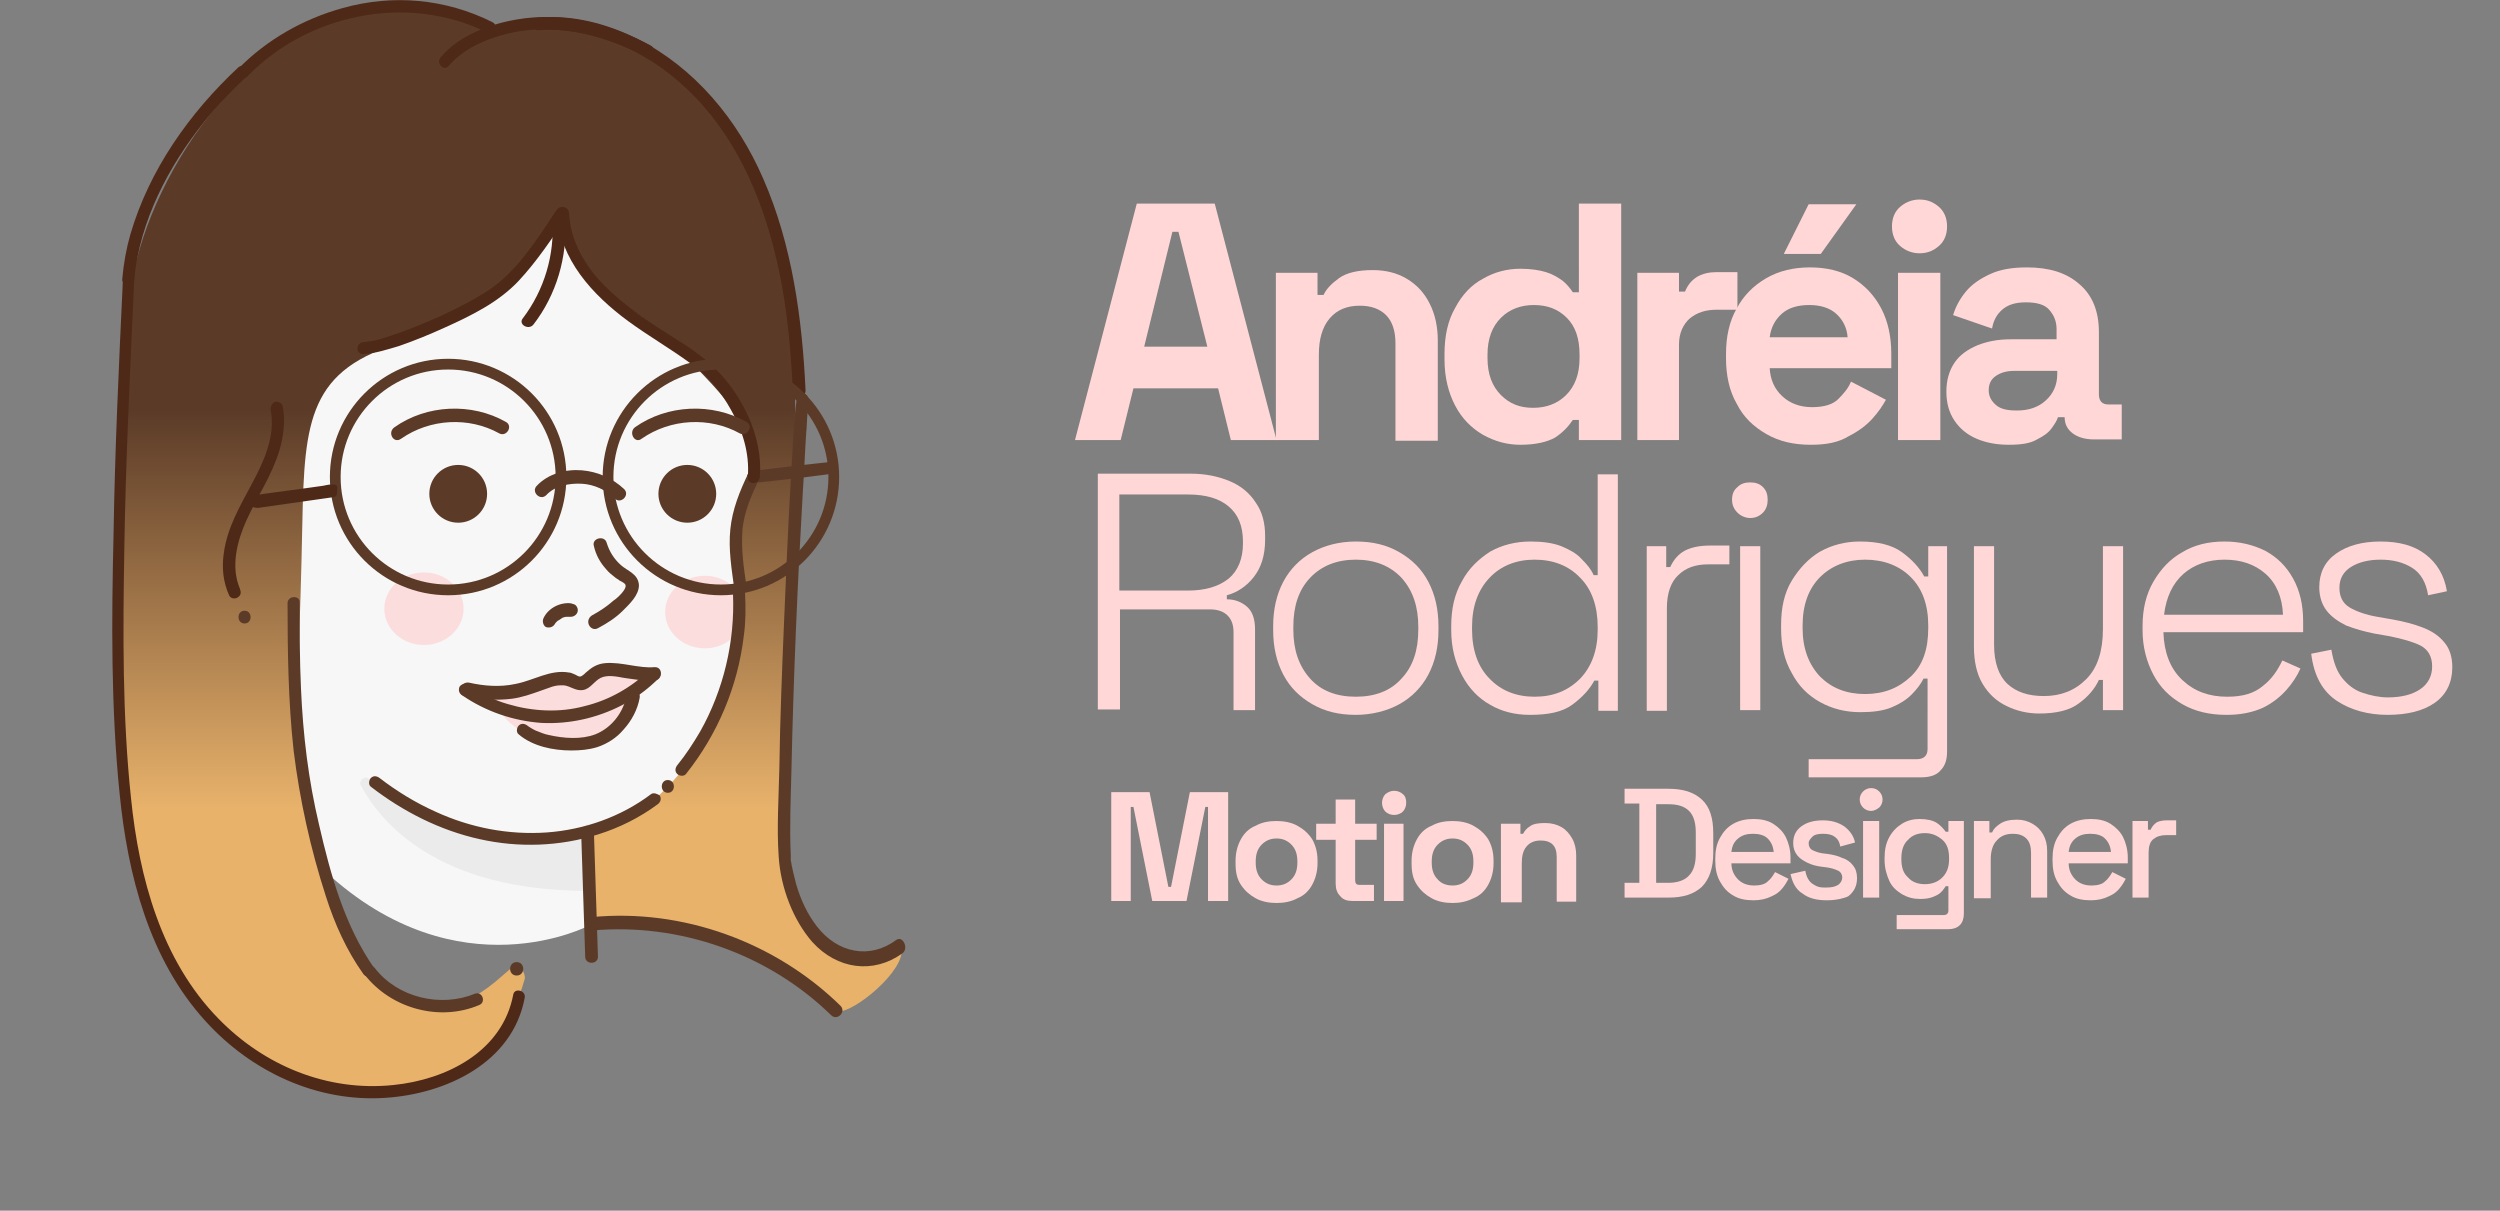 <svg xmlns="http://www.w3.org/2000/svg" xmlns:xlink="http://www.w3.org/1999/xlink" id="Layer_1" x="0px" y="0px" viewBox="0 0 372.1 180.2" style="enable-background:new 0 0 372.1 180.2;" xml:space="preserve">
<rect x="0" y="0" width="372.1" height="180.2" fill="#808080" stroke="none"/>
<style type="text/css">
	.st0{fill:#FFD7D7;}
	.st1{fill:url(#SVGID_1_);}
	.st2{fill:#F7F7F7;}
	.st3{fill:#FCDDDD;}
	.st4{fill:#5B3B28;}
	.st5{fill:url(#SVGID_00000121983892329907689270000002919499905202583985_);}
	.st6{fill:url(#SVGID_00000091712851867680141170000012231900543668829590_);}
	.st7{fill:#4F2918;}
	.st8{fill:#EBEBEB;}
	.st9{fill:none;stroke:#5B3B28;stroke-width:1.6;stroke-miterlimit:10;}
	.st10{fill:url(#SVGID_00000120553489275691163170000000308724201507240865_);}
	.st11{fill:url(#SVGID_00000137096572944352788710000000766837240669621430_);}
</style>
<g>
	<g>
		<path class="st0" d="M160,65.5l9.2-35.2h11.6l9.2,35.2h-6.8l-1.9-7.7h-12.6l-1.9,7.7H160z M170.3,51.6h9.4l-4.3-17.1h-0.9    L170.3,51.6z"></path>
		<path class="st0" d="M189.9,65.5V40.6h6.2v3.3h0.9c0.4-0.9,1.2-1.7,2.3-2.5c1.1-0.8,2.8-1.2,5-1.2c1.9,0,3.6,0.4,5.1,1.3    c1.5,0.9,2.6,2.1,3.4,3.7c0.8,1.6,1.2,3.4,1.2,5.5v14.9h-6.3V51.1c0-1.9-0.5-3.3-1.4-4.2c-0.9-0.9-2.2-1.4-3.9-1.4    c-1.9,0-3.4,0.6-4.5,1.9s-1.6,3.1-1.6,5.4v12.7H189.9z"></path>
		<path class="st0" d="M226.3,66.2c-2,0-3.8-0.5-5.6-1.5c-1.7-1-3.1-2.4-4.1-4.3c-1-1.9-1.6-4.2-1.6-6.9v-0.8c0-2.7,0.5-5,1.6-6.9    c1-1.9,2.4-3.4,4.1-4.3c1.7-1,3.6-1.5,5.6-1.5c1.5,0,2.8,0.2,3.8,0.5s1.8,0.8,2.5,1.3c0.6,0.5,1.1,1.1,1.5,1.7h0.9V30.3h6.3v35.2    H235v-3h-0.9c-0.6,0.9-1.4,1.8-2.6,2.6C230.3,65.8,228.5,66.2,226.3,66.2z M228.2,60.7c1.9,0,3.6-0.6,4.9-1.9s2-3.1,2-5.5v-0.5    c0-2.4-0.6-4.2-1.9-5.5c-1.3-1.3-2.9-1.9-4.9-1.9c-1.9,0-3.6,0.6-4.9,1.9c-1.3,1.3-2,3.1-2,5.5v0.5c0,2.4,0.7,4.2,2,5.5    S226.2,60.7,228.2,60.7z"></path>
		<path class="st0" d="M243.7,65.5V40.6h6.2v2.8h0.9c0.4-1,1-1.7,1.8-2.2c0.9-0.5,1.8-0.7,3-0.7h3v5.6h-3.1c-1.6,0-2.9,0.4-4,1.3    c-1,0.9-1.6,2.2-1.6,3.9v14.2H243.7z"></path>
		<path class="st0" d="M269.5,66.2c-2.5,0-4.7-0.5-6.6-1.6c-1.9-1.1-3.4-2.5-4.4-4.5c-1.1-1.9-1.6-4.2-1.6-6.8v-0.6    c0-2.6,0.5-4.9,1.6-6.8c1-1.9,2.5-3.4,4.4-4.5s4.1-1.6,6.5-1.6c2.4,0,4.6,0.5,6.4,1.6s3.2,2.6,4.2,4.5c1,1.9,1.5,4.2,1.5,6.7v2.2    h-18.1c0.1,1.7,0.7,3.1,1.9,4.2c1.2,1.1,2.7,1.6,4.4,1.6c1.8,0,3.1-0.4,3.9-1.2c0.8-0.8,1.5-1.6,1.9-2.6l5.2,2.7    c-0.5,0.9-1.1,1.8-2,2.8c-0.9,1-2.1,1.9-3.5,2.6C273.6,65.9,271.7,66.2,269.5,66.2z M263.4,50.2H275c-0.1-1.4-0.7-2.6-1.7-3.5    c-1-0.9-2.4-1.3-4-1.3c-1.7,0-3.1,0.4-4.1,1.3C264.2,47.6,263.6,48.7,263.4,50.2z M265.5,37.8l3.7-7.4h7.1l-5.3,7.4H265.5z"></path>
		<path class="st0" d="M285.7,37.7c-1.1,0-2.1-0.4-2.9-1.1s-1.2-1.7-1.2-2.9c0-1.2,0.4-2.2,1.2-2.9c0.8-0.7,1.8-1.1,2.9-1.1    c1.2,0,2.1,0.4,2.9,1.1c0.8,0.7,1.2,1.7,1.2,2.9c0,1.2-0.4,2.2-1.2,2.9C287.8,37.3,286.9,37.7,285.7,37.7z M282.5,65.5V40.6h6.3    v24.9H282.5z"></path>
		<path class="st0" d="M299,66.2c-1.8,0-3.4-0.3-4.8-0.9c-1.4-0.6-2.5-1.5-3.3-2.7c-0.8-1.2-1.2-2.6-1.2-4.3c0-1.7,0.4-3.1,1.2-4.3    s2-2,3.4-2.6c1.5-0.6,3.1-0.9,5-0.9h6.8V49c0-1.2-0.4-2.1-1.1-2.9c-0.7-0.8-1.9-1.1-3.5-1.1c-1.6,0-2.7,0.4-3.5,1.1    c-0.8,0.7-1.3,1.6-1.5,2.8l-5.8-2c0.4-1.3,1-2.4,1.9-3.5c0.9-1.1,2.1-1.9,3.6-2.6c1.5-0.7,3.3-1,5.5-1c3.3,0,5.9,0.8,7.8,2.5    c1.9,1.6,2.9,4,2.9,7.1v9.3c0,1,0.5,1.5,1.4,1.5h2v5.2h-4.2c-1.2,0-2.3-0.3-3.1-0.9c-0.8-0.6-1.2-1.4-1.2-2.4v0h-1    c-0.1,0.4-0.4,0.9-0.9,1.6c-0.5,0.7-1.2,1.2-2.2,1.7C302.2,66,300.8,66.2,299,66.2z M300.2,61.1c1.8,0,3.2-0.5,4.3-1.5    s1.7-2.3,1.7-3.9v-0.5h-6.4c-1.2,0-2.1,0.3-2.8,0.8c-0.7,0.5-1,1.2-1,2.1c0,0.9,0.4,1.6,1.1,2.2S298.8,61.1,300.2,61.1z"></path>
		<path class="st0" d="M163.4,105.7V70.5h13.8c2.2,0,4.1,0.4,5.8,1.1c1.7,0.7,3,1.8,3.9,3.2c1,1.4,1.4,3.1,1.4,5v0.5    c0,2.4-0.6,4.2-1.7,5.6c-1.1,1.4-2.5,2.3-4,2.7v0.6c1.2,0,2.2,0.4,3,1.1c0.8,0.7,1.2,1.8,1.2,3.4v12h-3.2V94.1    c0-1.1-0.3-1.9-0.9-2.5c-0.6-0.6-1.5-0.9-2.6-0.9h-13.4v14.9H163.4z M166.6,87.9h10.2c2.6,0,4.6-0.6,6.1-1.8    c1.4-1.2,2.1-3,2.1-5.2v-0.3c0-2.3-0.7-4-2.1-5.2c-1.4-1.2-3.4-1.8-6.1-1.8h-10.2V87.9z"></path>
		<path class="st0" d="M201.8,106.4c-2.5,0-4.6-0.5-6.5-1.6s-3.3-2.5-4.3-4.4c-1-1.9-1.5-4.1-1.5-6.6v-0.6c0-2.5,0.5-4.7,1.5-6.6    c1-1.9,2.5-3.4,4.3-4.4s4-1.6,6.5-1.6c2.5,0,4.6,0.5,6.5,1.6s3.3,2.5,4.3,4.4s1.5,4.1,1.5,6.6v0.6c0,2.5-0.5,4.7-1.5,6.6    s-2.5,3.4-4.3,4.4S204.2,106.4,201.8,106.4z M201.8,103.7c2.9,0,5.2-0.9,6.8-2.7c1.7-1.8,2.5-4.2,2.5-7.3v-0.4    c0-3-0.8-5.4-2.5-7.3c-1.7-1.8-4-2.7-6.8-2.7c-2.8,0-5.1,0.9-6.8,2.7c-1.7,1.8-2.5,4.2-2.5,7.3v0.4c0,3,0.8,5.4,2.5,7.3    C196.6,102.8,198.9,103.7,201.8,103.7z"></path>
		<path class="st0" d="M227.7,106.4c-2.2,0-4.2-0.5-5.9-1.5c-1.8-1-3.2-2.5-4.2-4.4s-1.6-4.1-1.6-6.7v-0.6c0-2.6,0.5-4.8,1.6-6.7    c1-1.9,2.5-3.3,4.2-4.4c1.8-1,3.8-1.5,6-1.5c1.8,0,3.3,0.2,4.6,0.7c1.2,0.5,2.3,1.1,3,1.9c0.8,0.8,1.4,1.5,1.8,2.4h0.6v-15h3v35.2    h-2.9v-4.5h-0.6c-0.7,1.3-1.8,2.5-3.3,3.6S230.4,106.4,227.7,106.4z M228.4,103.7c2.8,0,5-0.9,6.8-2.7c1.7-1.8,2.6-4.2,2.6-7.3    v-0.4c0-3.1-0.9-5.6-2.6-7.3c-1.7-1.8-4-2.7-6.8-2.7c-2.7,0-5,0.9-6.7,2.7c-1.7,1.8-2.6,4.2-2.6,7.3v0.4c0,3.1,0.9,5.6,2.6,7.3    C223.4,102.8,225.7,103.7,228.4,103.7z"></path>
		<path class="st0" d="M245.1,105.7V81.3h2.9v3.1h0.6c0.5-1.1,1.2-1.9,2.1-2.4c0.9-0.5,2.2-0.8,3.8-0.8h2.9V84h-3.2    c-1.8,0-3.3,0.5-4.4,1.6c-1.1,1-1.7,2.7-1.7,4.9v15.3H245.1z"></path>
		<path class="st0" d="M260.5,77.1c-0.7,0-1.4-0.3-1.9-0.8c-0.5-0.5-0.8-1.1-0.8-1.9c0-0.8,0.2-1.4,0.8-1.9c0.5-0.5,1.1-0.7,1.9-0.7    c0.8,0,1.4,0.2,1.9,0.7c0.5,0.5,0.7,1.1,0.7,1.9c0,0.7-0.2,1.4-0.7,1.9C261.9,76.8,261.3,77.1,260.5,77.1z M259,105.7V81.3h3v24.4    H259z"></path>
		<path class="st0" d="M265.1,93.6V93c0-2.6,0.5-4.8,1.6-6.6c1.1-1.8,2.5-3.3,4.2-4.3c1.8-1,3.8-1.5,5.9-1.5c2.7,0,4.8,0.5,6.3,1.6    c1.5,1.1,2.6,2.3,3.3,3.6h0.6v-4.5h2.8v30.6c0,1.2-0.3,2.1-1,2.8c-0.6,0.7-1.6,1-2.9,1h-16.7V113h16.1c1,0,1.6-0.5,1.6-1.5V101    h-0.6c-0.4,0.8-1,1.6-1.8,2.4c-0.8,0.8-1.8,1.4-3,1.9c-1.2,0.5-2.8,0.7-4.6,0.7c-2.2,0-4.2-0.5-6-1.5c-1.8-1-3.2-2.4-4.2-4.3    C265.6,98.3,265.1,96.1,265.1,93.6z M277.6,103.3c2.8,0,5-0.9,6.8-2.6s2.6-4.1,2.6-7.2v-0.4c0-3.1-0.9-5.5-2.6-7.2s-4-2.6-6.8-2.6    c-2.7,0-5,0.9-6.7,2.6c-1.7,1.7-2.6,4.1-2.6,7.2v0.4c0,3,0.9,5.4,2.6,7.2C272.6,102.4,274.8,103.3,277.6,103.3z"></path>
		<path class="st0" d="M303.5,106.2c-1.7,0-3.4-0.4-4.8-1.1c-1.5-0.7-2.7-1.8-3.6-3.3c-0.9-1.5-1.3-3.4-1.3-5.6V81.3h3v14.7    c0,2.6,0.7,4.6,2,5.8c1.3,1.2,3.1,1.8,5.4,1.8c2.5,0,4.6-0.8,6.3-2.5s2.5-4.2,2.5-7.5V81.3h3v24.4H313v-4.5h-0.6    c-0.6,1.3-1.6,2.5-3,3.5C308.1,105.7,306.1,106.2,303.5,106.2z"></path>
		<path class="st0" d="M331.4,106.4c-2.5,0-4.7-0.5-6.6-1.6s-3.3-2.5-4.3-4.4c-1-1.9-1.6-4.1-1.6-6.6v-0.6c0-2.5,0.5-4.7,1.6-6.6    s2.5-3.4,4.3-4.4c1.8-1.1,3.9-1.6,6.3-1.6c2.3,0,4.3,0.5,6.1,1.4c1.8,1,3.1,2.3,4.1,4.1c1,1.8,1.5,3.9,1.5,6.4v1.6H322    c0.1,3,1,5.4,2.8,7.1c1.8,1.7,4,2.5,6.7,2.5c2.3,0,4-0.5,5.3-1.6c1.3-1,2.2-2.3,2.9-3.8l2.7,1.2c-0.5,1.1-1.2,2.2-2.1,3.2    s-2,1.9-3.4,2.6C335.4,106,333.6,106.4,331.4,106.4z M322.1,91.5h17.7c-0.1-2.6-1-4.7-2.6-6.1c-1.6-1.4-3.6-2.1-6.1-2.1    c-2.4,0-4.5,0.7-6.1,2.1C323.4,86.8,322.4,88.9,322.1,91.5z"></path>
		<path class="st0" d="M355.4,106.4c-2.9,0-5.5-0.7-7.6-2.1s-3.4-3.7-3.8-7l3-0.6c0.3,1.8,0.8,3.2,1.6,4.2s1.8,1.8,3,2.2    c1.2,0.4,2.5,0.7,3.8,0.7c2,0,3.6-0.4,4.8-1.2c1.2-0.8,1.8-2,1.8-3.4c0-1.5-0.6-2.5-1.7-3.1c-1.2-0.6-2.7-1-4.6-1.4l-2.3-0.4    c-1.5-0.3-2.9-0.7-4.2-1.2c-1.2-0.6-2.2-1.3-2.9-2.2c-0.7-0.9-1.1-2.1-1.1-3.5c0-2.1,0.8-3.8,2.5-5c1.7-1.2,3.9-1.8,6.6-1.8    c2.8,0,5,0.6,6.7,1.9c1.7,1.3,2.8,3.1,3.2,5.5l-2.8,0.6c-0.3-1.9-1.1-3.3-2.4-4.1c-1.3-0.8-2.8-1.2-4.7-1.2    c-1.8,0-3.3,0.4-4.4,1.1c-1.1,0.7-1.7,1.7-1.7,3.1c0,1.3,0.5,2.3,1.5,2.9c1,0.6,2.4,1.1,4.1,1.4l2.3,0.4c1.7,0.3,3.2,0.7,4.5,1.2    c1.3,0.5,2.4,1.2,3.2,2.2c0.8,0.9,1.2,2.2,1.2,3.7c0,2.3-0.9,4.1-2.6,5.3C360.7,105.8,358.3,106.4,355.4,106.4z"></path>
	</g>
	<g>
		<path class="st0" d="M241.8,133.6v-2.2h2.2v-11.8h-2.2v-2.2h6.5c2.2,0,3.8,0.5,5,1.6c1.2,1.1,1.7,2.8,1.7,5v3c0,2.2-0.6,3.9-1.7,5    c-1.2,1.1-2.8,1.6-5,1.6H241.8z M246.5,131.4h1.8c1.4,0,2.5-0.4,3.1-1.1c0.7-0.7,1-1.8,1-3.2v-3.2c0-1.4-0.3-2.5-1-3.2    c-0.7-0.7-1.7-1-3.1-1h-1.8V131.4z"></path>
		<path class="st0" d="M261,134c-1.2,0-2.2-0.2-3-0.7c-0.9-0.5-1.5-1.2-2-2.1c-0.5-0.9-0.7-1.9-0.7-3.1v-0.3c0-1.2,0.2-2.2,0.7-3.1    c0.5-0.9,1.1-1.6,2-2.1c0.9-0.5,1.9-0.7,3-0.7c1.1,0,2.1,0.2,2.9,0.7c0.8,0.5,1.5,1.2,1.9,2s0.7,1.9,0.7,3v0.9h-8.8    c0,1,0.4,1.8,1,2.4c0.6,0.6,1.4,0.9,2.4,0.9c0.9,0,1.6-0.2,2-0.6c0.5-0.4,0.8-0.9,1.1-1.4l2,1c-0.2,0.4-0.5,0.9-0.9,1.4    c-0.4,0.5-0.9,0.9-1.6,1.2C262.9,133.8,262,134,261,134z M257.7,126.8h6.3c-0.1-0.9-0.4-1.5-0.9-2s-1.3-0.7-2.2-0.7    s-1.6,0.2-2.2,0.7S257.8,125.9,257.7,126.8z"></path>
		<path class="st0" d="M271.9,134c-1.5,0-2.7-0.3-3.6-1c-1-0.6-1.5-1.6-1.8-2.9l2.2-0.5c0.1,0.6,0.3,1.1,0.6,1.5    c0.3,0.4,0.7,0.6,1.1,0.8c0.4,0.2,0.9,0.2,1.4,0.2c0.8,0,1.3-0.1,1.8-0.4c0.4-0.3,0.6-0.7,0.6-1.1s-0.2-0.8-0.6-1    c-0.4-0.2-1-0.4-1.7-0.5l-0.8-0.1c-0.8-0.1-1.5-0.3-2.1-0.6c-0.6-0.3-1.1-0.6-1.5-1.1c-0.4-0.5-0.6-1.1-0.6-1.8    c0-1.1,0.4-1.9,1.2-2.5c0.8-0.6,1.9-0.9,3.2-0.9c1.3,0,2.3,0.3,3.2,0.9c0.8,0.6,1.4,1.4,1.6,2.4l-2.2,0.6    c-0.1-0.7-0.4-1.2-0.9-1.5c-0.4-0.3-1-0.4-1.7-0.4c-0.6,0-1.2,0.1-1.5,0.4s-0.6,0.6-0.6,1c0,0.5,0.2,0.8,0.5,1    c0.4,0.2,0.9,0.4,1.5,0.5l0.8,0.1c0.8,0.1,1.6,0.3,2.2,0.6c0.7,0.2,1.2,0.6,1.6,1.1c0.4,0.5,0.6,1.1,0.6,1.9c0,1.1-0.4,2-1.3,2.7    C274.5,133.7,273.3,134,271.9,134z"></path>
		<path class="st0" d="M278.5,120.7c-0.5,0-0.9-0.2-1.2-0.5c-0.3-0.3-0.5-0.7-0.5-1.2c0-0.5,0.2-0.9,0.5-1.2    c0.3-0.3,0.7-0.5,1.2-0.5c0.5,0,0.9,0.2,1.2,0.5c0.3,0.3,0.5,0.7,0.5,1.2c0,0.5-0.2,0.9-0.5,1.2    C279.3,120.5,278.9,120.7,278.5,120.7z M277.3,133.6v-11.4h2.4v11.4H277.3z"></path>
		<path class="st0" d="M280.5,128v-0.3c0-1.2,0.2-2.2,0.7-3.1c0.5-0.9,1.1-1.5,1.9-2c0.8-0.5,1.7-0.7,2.6-0.7c1.1,0,2,0.2,2.6,0.6    s1,0.9,1.3,1.3h0.4v-1.6h2.3V136c0,0.7-0.2,1.3-0.6,1.7c-0.4,0.4-1,0.6-1.7,0.6h-7.7v-2.1h7c0.4,0,0.7-0.2,0.7-0.7v-3.6h-0.4    c-0.2,0.3-0.4,0.6-0.7,0.9c-0.3,0.3-0.7,0.5-1.2,0.7c-0.5,0.2-1.1,0.3-1.9,0.3c-1,0-1.8-0.2-2.7-0.7c-0.8-0.5-1.5-1.1-1.9-2    C280.8,130.2,280.5,129.2,280.5,128z M286.5,131.6c1,0,1.9-0.3,2.6-1c0.7-0.7,1-1.6,1-2.7v-0.2c0-1.2-0.3-2.1-1-2.7    c-0.7-0.6-1.5-1-2.6-1c-1,0-1.9,0.3-2.5,1c-0.7,0.6-1,1.6-1,2.7v0.2c0,1.2,0.3,2.1,1,2.7C284.6,131.3,285.5,131.6,286.5,131.6z"></path>
		<path class="st0" d="M293.8,133.6v-11.4h2.3v1.7h0.4c0.2-0.5,0.6-0.9,1.2-1.3c0.6-0.4,1.4-0.6,2.5-0.6c0.9,0,1.6,0.2,2.3,0.6    c0.7,0.4,1.2,0.9,1.6,1.6c0.4,0.7,0.6,1.5,0.6,2.5v6.9h-2.4V127c0-1-0.2-1.7-0.7-2.2c-0.5-0.5-1.2-0.7-2-0.7c-1,0-1.8,0.3-2.4,1    c-0.6,0.6-0.9,1.6-0.9,2.8v5.8H293.8z"></path>
		<path class="st0" d="M311.2,134c-1.2,0-2.2-0.2-3-0.7c-0.9-0.5-1.5-1.2-2-2.1c-0.5-0.9-0.7-1.9-0.7-3.1v-0.3    c0-1.2,0.2-2.2,0.7-3.1c0.5-0.9,1.1-1.6,2-2.1c0.9-0.5,1.9-0.7,3-0.7c1.1,0,2.1,0.2,2.9,0.7c0.8,0.5,1.5,1.2,1.9,2s0.7,1.9,0.7,3    v0.9h-8.8c0,1,0.4,1.8,1,2.4c0.6,0.6,1.4,0.9,2.4,0.9c0.9,0,1.6-0.2,2-0.6c0.5-0.4,0.8-0.9,1.1-1.4l2,1c-0.2,0.4-0.5,0.9-0.9,1.4    c-0.4,0.5-0.9,0.9-1.6,1.2C313.1,133.8,312.2,134,311.2,134z M307.9,126.8h6.3c-0.1-0.9-0.4-1.5-0.9-2s-1.3-0.7-2.2-0.7    s-1.6,0.2-2.2,0.7S308,125.9,307.9,126.8z"></path>
		<path class="st0" d="M317.4,133.6v-11.4h2.3v1.3h0.4c0.2-0.5,0.5-0.8,0.9-1.1c0.4-0.2,0.9-0.3,1.5-0.3h1.4v2.2h-1.5    c-0.8,0-1.4,0.2-1.9,0.6c-0.5,0.4-0.7,1.1-0.7,2v6.7H317.4z"></path>
	</g>
	<g>
		<linearGradient id="SVGID_1_" gradientUnits="userSpaceOnUse" x1="75.952" y1="1.344" x2="75.952" y2="120.406">
			<stop offset="0.501" style="stop-color:#5B3B28"></stop>
			<stop offset="1" style="stop-color:#E8B26B"></stop>
		</linearGradient>
		<path class="st1" d="M76.8,143.6c0.5-0.4,1.5,1.5,1.3,2.1C74.3,159,65.5,165.3,48.9,162c-17.3-3.5-27.7-21.4-28.9-37.9    c-0.2-2-2.4-10.7-2.2-12.9c1.1-20.7-2.3-56.3,3-74.2S43-1.4,62.3,1.6c26.6,4.1,9.9,6.8,9.9,6.8s1.9-6.2,12-4.7s27.6,13,32.1,31.7    c5.3,22.1-1.6,64.6,0.5,72.6c0,0-1.6,26.5,6,32.7c5.1,4.1,11.6-1.5,11.4,1c-0.2,3.6-8.3,9.9-9.9,8.7    c-18.8-15.1-36.3-12.9-36.3-12.9l-43.8-30c0,0,6.5,59.5,30.6,37.7C77.3,143.1,75.6,144.4,76.8,143.6z"></path>
		<path class="st2" d="M44.1,105.5c0,0,0.6-12.2,0.9-27.6c0.3-15.4,1-23,15.1-27c20.4-5.8,23.6-23.3,24.7-15.1    c1.1,8.2,7.7,7.4,15.7,15.7s13.6,12.9,10.6,22.3c-2.2,6.8,2.5,25-7.5,38.2c-3.2,4.2-7.2,9.5-14.4,11.2l-1.7,0.4    c-0.3,0.9,0.3,14.1,0.3,14.1s-19.5,10.4-39.4-8l-3-15.6"></path>
		<path class="st3" d="M71,103.6c0,0,13.9-4.1,15.1-1.9c0,0,7.5-4,10.6-2c3,1.9-5.2,5.8-11.9,6.4C78,106.7,71,103.6,71,103.6z"></path>
		<path class="st3" d="M73.1,103.8c0,0,3.5,9.1,16.1,6.4c3.7-0.8,5.5-8.6,5.5-8.6L73.1,103.8z"></path>
		<ellipse class="st3" cx="63.1" cy="90.6" rx="5.9" ry="5.4"></ellipse>
		<ellipse class="st3" cx="104.9" cy="91.1" rx="5.9" ry="5.4"></ellipse>
		<g>
			<path class="st4" d="M88.1,138.5c13-1.2,26.3,3.5,35.6,12.6c0.9,0.9,2.3-0.5,1.4-1.4c-9.7-9.5-23.5-14.5-37-13.2     C86.9,136.7,86.8,138.7,88.1,138.5L88.1,138.5z"></path>
		</g>
		<g>
			
				<linearGradient id="SVGID_00000078026198428171432960000014926705651969502859_" gradientUnits="userSpaceOnUse" x1="49.367" y1="89.727" x2="49.367" y2="144.602">
				<stop offset="0.501" style="stop-color:#5B3B28"></stop>
				<stop offset="1" style="stop-color:#5B3B28"></stop>
			</linearGradient>
			<path style="fill:url(#SVGID_00000078026198428171432960000014926705651969502859_);" d="M42.8,89.7c0,7.3,0.1,14.7,0.9,22     c0.9,7.3,2.5,14.6,4.8,21.7c1.3,4.1,3.1,8.1,5.6,11.6c0.7,0.9,2.2,0,1.6-0.9c-4.4-6.3-6.5-13.9-8.2-21.3     c-1.6-6.7-2.4-13.4-2.7-20.3c-0.2-4.3-0.2-8.5-0.2-12.8C44.7,88.6,42.9,88.6,42.8,89.7L42.8,89.7z"></path>
		</g>
		<g>
			<path class="st4" d="M54.3,145.1c3.9,5,11.1,7,17,4.5c1.1-0.4,0.5-2.1-0.6-1.7c-5.1,2.1-11.5,0.6-14.9-3.8     C55.1,143.2,53.6,144.2,54.3,145.1L54.3,145.1z"></path>
		</g>
		<g>
			
				<linearGradient id="SVGID_00000026851369691625186320000016690397024389151144_" gradientUnits="userSpaceOnUse" x1="76.89" y1="143.155" x2="76.89" y2="145.155">
				<stop offset="0.501" style="stop-color:#5B3B28"></stop>
				<stop offset="1" style="stop-color:#5B3B28"></stop>
			</linearGradient>
			<path style="fill:url(#SVGID_00000026851369691625186320000016690397024389151144_);" d="M76.9,145.2c1.3,0,1.3-2,0-2     C75.6,143.2,75.6,145.2,76.9,145.2L76.9,145.2z"></path>
		</g>
		<g>
			<path class="st7" d="M35.5,10c-7.3,6.8-13.3,15.3-16.1,24.9c-0.6,2.1-1,4.3-1.2,6.6c-0.1,1.2,1.7,1.1,1.8,0     c0.8-8.6,5.1-16.8,10.5-23.5c1.9-2.4,4.1-4.6,6.3-6.7C37.7,10.5,36.4,9.3,35.5,10L35.5,10z"></path>
		</g>
		<path class="st8" d="M53.7,116.9c2.9,5.4,11.3,15.7,33.8,15.7v-10c0,0-1.6,1.9-12.7,1.9c-7.9,0-15.9-5.5-19.9-8.6    C54.3,115.4,53.3,116.2,53.7,116.9z"></path>
		<g>
			<path class="st4" d="M68.8,103.5c3.5,2.4,7.6,3.8,11.8,4.1c4.1,0.2,8.2-0.7,11.9-2.6c2-1,3.9-2.4,5.5-4c0.9-0.8-0.5-2.2-1.3-1.3     c-2.7,2.6-6,4.5-9.7,5.4c-3.7,1-7.7,0.8-11.4-0.3c-2.1-0.6-4.1-1.6-5.9-2.9c-0.4-0.3-1-0.1-1.3,0.3     C68.2,102.7,68.3,103.2,68.8,103.5L68.8,103.5z"></path>
		</g>
		<g>
			<path class="st4" d="M93.3,103.4c-0.5,2.6-2.2,4.9-4.7,5.9c-2.1,0.8-4.7,0.6-6.9,0.1c-0.6-0.1-1.3-0.4-1.8-0.6     c-0.3-0.1-0.6-0.3-0.8-0.4c-0.3-0.2-0.5-0.3-0.6-0.4c-0.4-0.3-0.9-0.4-1.3,0c-0.3,0.3-0.4,1,0,1.3c2.1,1.8,5.2,2.4,7.8,2.4     c1.3,0,2.6-0.1,3.9-0.5c1.5-0.5,2.9-1.4,3.9-2.6c1.2-1.3,2.1-3,2.4-4.7c0.1-0.5-0.1-1-0.7-1.2C94,102.6,93.4,102.9,93.3,103.4     L93.3,103.4z"></path>
		</g>
		<g>
			<path class="st4" d="M96.9,118.2c-4.5,3.4-10,5.3-15.5,5.7c-5.7,0.4-11.4-0.7-16.6-3.1c-2.9-1.3-5.7-3-8.3-5     c-0.4-0.3-0.9-0.4-1.3,0c-0.3,0.3-0.4,1,0,1.3c4.8,3.7,10.3,6.5,16.2,7.8c5.8,1.3,11.9,1.1,17.6-0.7c3.2-1,6.2-2.5,8.9-4.5     c0.4-0.3,0.6-0.8,0.3-1.3C97.9,118.2,97.3,117.9,96.9,118.2L96.9,118.2z"></path>
		</g>
		<g>
			<path class="st4" d="M86.5,123.9c0.2,6.2,0.4,12.4,0.6,18.5c0,1.2,1.9,1.2,1.9,0c-0.2-6.2-0.4-12.4-0.6-18.5     C88.4,122.7,86.5,122.7,86.5,123.9L86.5,123.9z"></path>
		</g>
		<g>
			<g>
				<path class="st7" d="M80.2,4.5c8.7-0.6,17.1,3.6,23.2,9.9c6.8,7,10.6,16.5,12.6,26.2c1.2,5.7,1.7,11.6,2,17.5      c0.1,1.2,1.9,1.3,1.9,0c-0.5-10.7-2-21.7-6.3-31.5c-3.8-8.8-10.2-16.5-18.7-20.8c-4.6-2.3-9.6-3.6-14.7-3.2      c-0.5,0-0.9,0.4-0.9,1C79.3,4.1,79.7,4.6,80.2,4.5L80.2,4.5z"></path>
			</g>
		</g>
		<g>
			<path class="st4" d="M109.1,88.4c0.3,7.1-1.4,14.3-4.9,20.5c-1,1.7-2.1,3.4-3.4,5c-0.3,0.4-0.4,0.9,0,1.3c0.3,0.3,1,0.4,1.3,0     c4.7-5.9,7.7-13,8.6-20.5c0.3-2.1,0.3-4.2,0.2-6.3C110.9,87.2,109,87.2,109.1,88.4L109.1,88.4z"></path>
		</g>
		<g>
			<path class="st4" d="M99.4,118c1.2,0,1.2-1.9,0-1.9C98.2,116.1,98.2,118,99.4,118L99.4,118z"></path>
		</g>
		<g>
			<circle class="st4" cx="68.2" cy="73.5" r="4.3"></circle>
		</g>
		<g>
			<circle class="st4" cx="102.3" cy="73.5" r="4.3"></circle>
		</g>
		<g>
			<path class="st7" d="M40.3,61.1c0.7,3.8-1,7.5-2.7,10.7c-1.8,3.4-3.8,6.7-4.3,10.6c-0.3,2.1-0.1,4.2,0.8,6.2     c0.2,0.5,0.9,0.6,1.3,0.3c0.5-0.3,0.5-0.8,0.3-1.3c-1.4-3.3-0.4-7.1,1-10.2c1.6-3.5,3.8-6.7,4.9-10.4c0.6-2.1,0.9-4.3,0.5-6.5     c-0.1-0.5-0.7-0.8-1.2-0.7C40.4,60.1,40.2,60.6,40.3,61.1L40.3,61.1z"></path>
		</g>
		<g>
			<path class="st4" d="M36.4,92.8c1.2,0,1.2-1.9,0-1.9C35.2,90.9,35.2,92.8,36.4,92.8L36.4,92.8z"></path>
		</g>
		<g>
			<path class="st4" d="M85,89.8c-1.6-0.2-3.4,0.7-4.1,2.2c-0.2,0.4-0.1,1,0.3,1.3c0.4,0.2,1,0.1,1.3-0.3c0.1-0.1,0.1-0.2,0.2-0.3     c0.1-0.2-0.1,0.1,0,0c0,0,0.1-0.1,0.1-0.1c0.1-0.1,0.2-0.2,0.2-0.2c0.1-0.1,0.2-0.2,0,0c0.1,0,0.1-0.1,0.2-0.1     c0.1-0.1,0.2-0.1,0.3-0.2c0,0,0.1,0,0.1-0.1c0.2-0.1-0.2,0.1,0,0c0.2-0.1,0.5-0.2,0.8-0.2c-0.1,0-0.2,0-0.2,0c0.3,0,0.5,0,0.8,0     c0.2,0,0.5-0.1,0.7-0.3c0.2-0.2,0.3-0.4,0.3-0.7c0-0.2-0.1-0.5-0.3-0.7C85.5,89.9,85.2,89.9,85,89.8L85,89.8z"></path>
		</g>
		<circle class="st9" cx="66.7" cy="71" r="16.8"></circle>
		<g>
			<path class="st4" d="M111.1,87.2c-0.4-2.7-0.8-5.4-0.6-8.2c0.2-2.7,1.3-5.2,2.5-7.7c0.5-1-1-2-1.6-0.9c-1.3,2.7-2.4,5.4-2.7,8.4     c-0.3,3,0.2,5.9,0.6,8.9C109.5,88.9,111.3,88.4,111.1,87.2L111.1,87.2z"></path>
		</g>
		<g>
			<path class="st4" d="M123.2,68.8c-3.7,0.4-7.4,0.8-11.1,1.3c-0.5,0.1-0.9,0.4-0.9,0.9c0,0.4,0.4,1,0.9,0.9     c3.7-0.4,7.4-0.8,11.1-1.3c0.5-0.1,0.9-0.4,0.9-0.9C124.2,69.2,123.7,68.7,123.2,68.8L123.2,68.8z"></path>
		</g>
		<g>
			<path class="st7" d="M82.9,31.7c0.4,6.9,5.3,12.2,10.6,16.1c3,2.2,6.3,4.1,9.3,6.3c2.6,1.8,4.5,4.2,6,6.9c1.7,3,2.8,6.5,2.5,10     c-0.1,1.2,1.7,1.2,1.8,0c0.5-6-2.7-12.4-6.9-16.4c-2.5-2.4-5.6-4.1-8.5-6c-3-2-6-4.2-8.5-6.9c-2.5-2.8-4.3-6.2-4.5-10     C84.6,30.5,82.8,30.5,82.9,31.7L82.9,31.7z"></path>
		</g>
		<g>
			
				<linearGradient id="SVGID_00000155826533841673370680000011093993176292596872_" gradientUnits="userSpaceOnUse" x1="115.789" y1="101.125" x2="134.746" y2="101.125">
				<stop offset="0" style="stop-color:#5B3B28"></stop>
				<stop offset="0.282" style="stop-color:#5B3B28"></stop>
				<stop offset="1" style="stop-color:#5B3B28"></stop>
			</linearGradient>
			<path style="fill:url(#SVGID_00000155826533841673370680000011093993176292596872_);" d="M118.6,59.3c-0.6,4-0.6,8.1-0.9,12.1     c-0.4,7-0.7,14-1,21.1c-0.3,7.3-0.6,14.5-0.7,21.8c-0.1,4.4-0.4,8.9-0.1,13.2c0.3,4.7,2.2,9.5,5,12.7c3.7,4.1,9.1,4.8,13.4,1.7     c1-0.7,0.1-2.7-0.9-2c-3.9,2.9-8.7,2-11.8-2c-1.4-1.8-2.4-3.9-3.1-6.3c-0.3-1.2-0.6-2.3-0.8-3.6c0-0.1,0-0.2,0-0.4     c0-0.2,0,0.3,0,0.1c0-0.1,0-0.2,0-0.4c-0.2-4.2,0-8.5,0.1-12.7c0.3-13.8,0.9-27.7,1.7-41.5c0.2-2.9,0.3-5.8,0.5-8.7     c0.1-1,0.1-2,0.2-3c0-0.3,0.1-0.7,0.1-1c0-0.3,0,0.2,0-0.2c0-0.1,0-0.2,0-0.4C120.6,58.5,118.8,57.9,118.6,59.3L118.6,59.3z"></path>
		</g>
		<g>
			<path class="st7" d="M82.2,32.6c0.4,5.3-1.2,10.6-4.4,14.8c-0.7,0.9,0.9,1.8,1.6,0.9c3.4-4.4,5.1-10.1,4.7-15.7     C83.9,31.4,82.1,31.4,82.2,32.6L82.2,32.6z"></path>
		</g>
		<g>
			<path class="st7" d="M82.8,31.3c-3,4.5-6,9.4-10.7,12.3c-3.8,2.3-8,4.2-12.3,5.8c-1.8,0.6-3.7,1.4-5.7,1.5     c-1.2,0.1-1.2,1.9,0,1.8c1.8-0.1,3.6-0.7,5.3-1.2c2.3-0.8,4.5-1.7,6.7-2.7c4-1.8,8.1-3.8,11.1-7c2.7-2.9,4.9-6.2,7.1-9.5     C85,31.2,83.4,30.3,82.8,31.3L82.8,31.3z"></path>
		</g>
		<g>
			<g>
				<path class="st7" d="M48.1,72.3c-3.4,0.5-6.8,0.9-10.3,1.4c-0.5,0.1-0.8,0.7-0.7,1.2c0.2,0.5,0.7,0.7,1.3,0.7      c3.4-0.5,7.8-1.1,11.2-1.6c0.5-0.1,0.6-0.2,0.6-1.5C50.2,71.8,48.6,72.2,48.1,72.3L48.1,72.3z"></path>
			</g>
		</g>
		<circle class="st9" cx="107.3" cy="71" r="16.8"></circle>
		<g>
			<path class="st7" d="M36.8,11.4C45.8,2.1,60.6-1,72.4,4.8c1,0.5,1.9-1,0.9-1.5C66.3-0.2,58.5-0.9,51,1.2     c-5.8,1.6-11.3,4.7-15.5,9C34.7,11,36,12.2,36.8,11.4L36.8,11.4z"></path>
		</g>
		<g>
			<path class="st7" d="M18.3,41.5c-0.6,12.7-1.2,25.3-1.4,38c-0.3,12.8-0.4,25.8,0.9,38.6c1.2,12.1,4.4,24.7,12.8,33.9     c6.8,7.5,16.6,12.1,26.8,11.4c9-0.6,18.9-5.2,20.7-14.9c0.2-1.1-1.5-1.5-1.7-0.5c-1.6,8.5-9.9,12.7-17.9,13.5     c-9.8,1-19.2-2.9-26-9.9c-8.5-8.7-11.8-21-13-32.8c-1.3-12.2-1.2-24.6-1-36.9c0.2-13.5,0.9-27,1.5-40.5     C20,40.4,18.3,40.4,18.3,41.5L18.3,41.5z"></path>
		</g>
		<g>
			
				<linearGradient id="SVGID_00000005969239947789715050000014362363470558512035_" gradientUnits="userSpaceOnUse" x1="88.07" y1="86.912" x2="95.04" y2="86.912">
				<stop offset="0.501" style="stop-color:#5B3B28"></stop>
				<stop offset="1" style="stop-color:#5B3B28"></stop>
			</linearGradient>
			<path style="fill:url(#SVGID_00000005969239947789715050000014362363470558512035_);" d="M89,93.5c1.3-0.7,2.6-1.5,3.7-2.6     c1-1,2.4-2.3,2.4-3.8c-0.1-1.7-1.7-2.1-2.7-3c-1-0.9-1.7-2-2.1-3.3c-0.3-1.2-2.3-0.7-1.9,0.5c0.3,1.3,0.9,2.4,1.8,3.4     c0.4,0.5,0.9,0.9,1.3,1.2c0.2,0.2,0.5,0.3,0.7,0.5c0.2,0.1,0.6,0.3,0.8,0.5c0.6,0.6-1.2,2.2-1.7,2.5c-1,0.9-2.1,1.6-3.2,2.2     C86.9,92.4,87.9,94.1,89,93.5L89,93.5z"></path>
		</g>
		<g>
			<path class="st4" d="M69.2,103.6c2.3,0.5,4.6,0.7,7,0.4c1.5-0.2,2.9-0.7,4.3-1.2c0.6-0.2,1.1-0.4,1.7-0.6c0.7-0.2,1-0.2,1.7-0.2     c1,0.1,1.8,0.9,2.9,0.7c1.1-0.2,1.6-1.3,2.6-1.8c1-0.5,2.4-0.2,3.5,0c1.5,0.2,3,0.5,4.5,0.4c1.3-0.1,1.3-2.1,0-2     c-2.4,0.2-4.8-0.8-7.3-0.6c-1.2,0.1-2,0.6-2.9,1.4c-0.2,0.2-0.6,0.6-0.9,0.6c-0.2,0-0.5-0.2-0.7-0.3c-0.3-0.1-0.6-0.3-0.9-0.3     c-2.8-0.5-5.3,1.2-8,1.7c-2.3,0.5-4.7,0.3-6.9-0.2C68.5,101.4,67.9,103.4,69.2,103.6L69.2,103.6z"></path>
		</g>
		<g>
			<path class="st7" d="M66.8,9.8c2.5-2.9,6.5-4.4,10.2-5.1C83.6,3.6,90.2,5.4,96,8.4c1,0.5,1.9-1,0.9-1.6c-6.1-3.3-13.1-5.1-20-3.9     c-4.1,0.7-8.6,2.4-11.3,5.6C64.8,9.4,66.1,10.7,66.8,9.8L66.8,9.8z"></path>
		</g>
		<g>
			<path class="st4" d="M59.7,65.3c4.3-3,10.1-3.3,14.6-0.8c1.1,0.6,2.1-1.1,1-1.7c-5.1-2.9-11.8-2.6-16.6,0.8     C57.6,64.4,58.6,66.1,59.7,65.3L59.7,65.3z"></path>
		</g>
		<g>
			<path class="st4" d="M95.5,65.3c4.3-3,10.1-3.3,14.6-0.8c1.1,0.6,2.1-1.1,1-1.7c-5.1-2.9-11.8-2.6-16.6,0.8     C93.5,64.4,94.5,66.1,95.5,65.3L95.5,65.3z"></path>
		</g>
		<g>
			<path class="st4" d="M81.3,73.7c1.3-1.4,3.4-1.8,5.3-1.7c1.8,0.1,3.6,0.9,4.9,2.2c0.9,0.9,2.3-0.5,1.4-1.4     c-1.7-1.6-3.9-2.6-6.3-2.8c-2.4-0.2-5,0.5-6.7,2.3C79,73.2,80.4,74.6,81.3,73.7L81.3,73.7z"></path>
		</g>
	</g>
	<g>
		<path class="st0" d="M165.4,134.1v-16.2h5.7l2.8,14.1h0.4l2.8-14.1h5.7v16.2h-3v-14h-0.4l-2.8,14h-5.1l-2.8-14h-0.4v14H165.4z"></path>
		<path class="st0" d="M190,134.4c-1.1,0-2.2-0.2-3.1-0.7c-0.9-0.5-1.6-1.1-2.2-2s-0.8-1.9-0.8-3.2v-0.4c0-1.2,0.3-2.3,0.8-3.2    s1.2-1.6,2.2-2c0.9-0.5,1.9-0.7,3.1-0.7c1.1,0,2.2,0.2,3.1,0.7c0.9,0.5,1.6,1.1,2.2,2c0.5,0.9,0.8,1.9,0.8,3.2v0.4    c0,1.2-0.3,2.3-0.8,3.2c-0.5,0.9-1.2,1.6-2.2,2C192.2,134.2,191.1,134.4,190,134.4z M190,131.8c0.9,0,1.6-0.3,2.2-0.9    c0.6-0.6,0.9-1.4,0.9-2.5v-0.2c0-1.1-0.3-1.9-0.9-2.5c-0.6-0.6-1.3-0.9-2.2-0.9c-0.9,0-1.6,0.3-2.2,0.9c-0.6,0.6-0.9,1.4-0.9,2.5    v0.2c0,1.1,0.3,1.9,0.9,2.5C188.4,131.5,189.1,131.8,190,131.8z"></path>
		<path class="st0" d="M201.3,134.1c-0.8,0-1.4-0.2-1.8-0.7c-0.5-0.5-0.7-1.1-0.7-1.9V125h-2.9v-2.4h2.9V119h2.9v3.6h3.2v2.4h-3.2v6    c0,0.5,0.2,0.7,0.6,0.7h2.2v2.4H201.3z"></path>
		<path class="st0" d="M207.5,121.3c-0.5,0-1-0.2-1.3-0.5s-0.5-0.8-0.5-1.3s0.2-1,0.5-1.3c0.4-0.3,0.8-0.5,1.3-0.5    c0.5,0,1,0.2,1.3,0.5c0.4,0.3,0.5,0.8,0.5,1.3s-0.2,1-0.5,1.3S208,121.3,207.5,121.3z M206,134.1v-11.5h2.9v11.5H206z"></path>
		<path class="st0" d="M216.2,134.4c-1.1,0-2.2-0.2-3.1-0.7c-0.9-0.5-1.6-1.1-2.2-2s-0.8-1.9-0.8-3.2v-0.4c0-1.2,0.3-2.3,0.8-3.2    s1.2-1.6,2.2-2c0.9-0.5,1.9-0.7,3.1-0.7c1.1,0,2.2,0.2,3.1,0.7c0.9,0.5,1.6,1.1,2.2,2c0.5,0.9,0.8,1.9,0.8,3.2v0.4    c0,1.2-0.3,2.3-0.8,3.2c-0.5,0.9-1.2,1.6-2.2,2C218.3,134.2,217.3,134.4,216.2,134.4z M216.2,131.8c0.9,0,1.6-0.3,2.2-0.9    c0.6-0.6,0.9-1.4,0.9-2.5v-0.2c0-1.1-0.3-1.9-0.9-2.5c-0.6-0.6-1.3-0.9-2.2-0.9c-0.9,0-1.6,0.3-2.2,0.9c-0.6,0.6-0.9,1.4-0.9,2.5    v0.2c0,1.1,0.3,1.9,0.9,2.5C214.5,131.5,215.3,131.8,216.2,131.8z"></path>
		<path class="st0" d="M223.4,134.1v-11.5h2.9v1.5h0.4c0.2-0.4,0.5-0.8,1-1.1c0.5-0.4,1.3-0.5,2.3-0.5c0.9,0,1.7,0.2,2.4,0.6    c0.7,0.4,1.2,1,1.6,1.7s0.6,1.6,0.6,2.5v6.9h-2.9v-6.6c0-0.9-0.2-1.5-0.6-1.9s-1-0.6-1.8-0.6c-0.9,0-1.6,0.3-2.1,0.9    c-0.5,0.6-0.7,1.4-0.7,2.5v5.8H223.4z"></path>
	</g>
</g>
</svg>